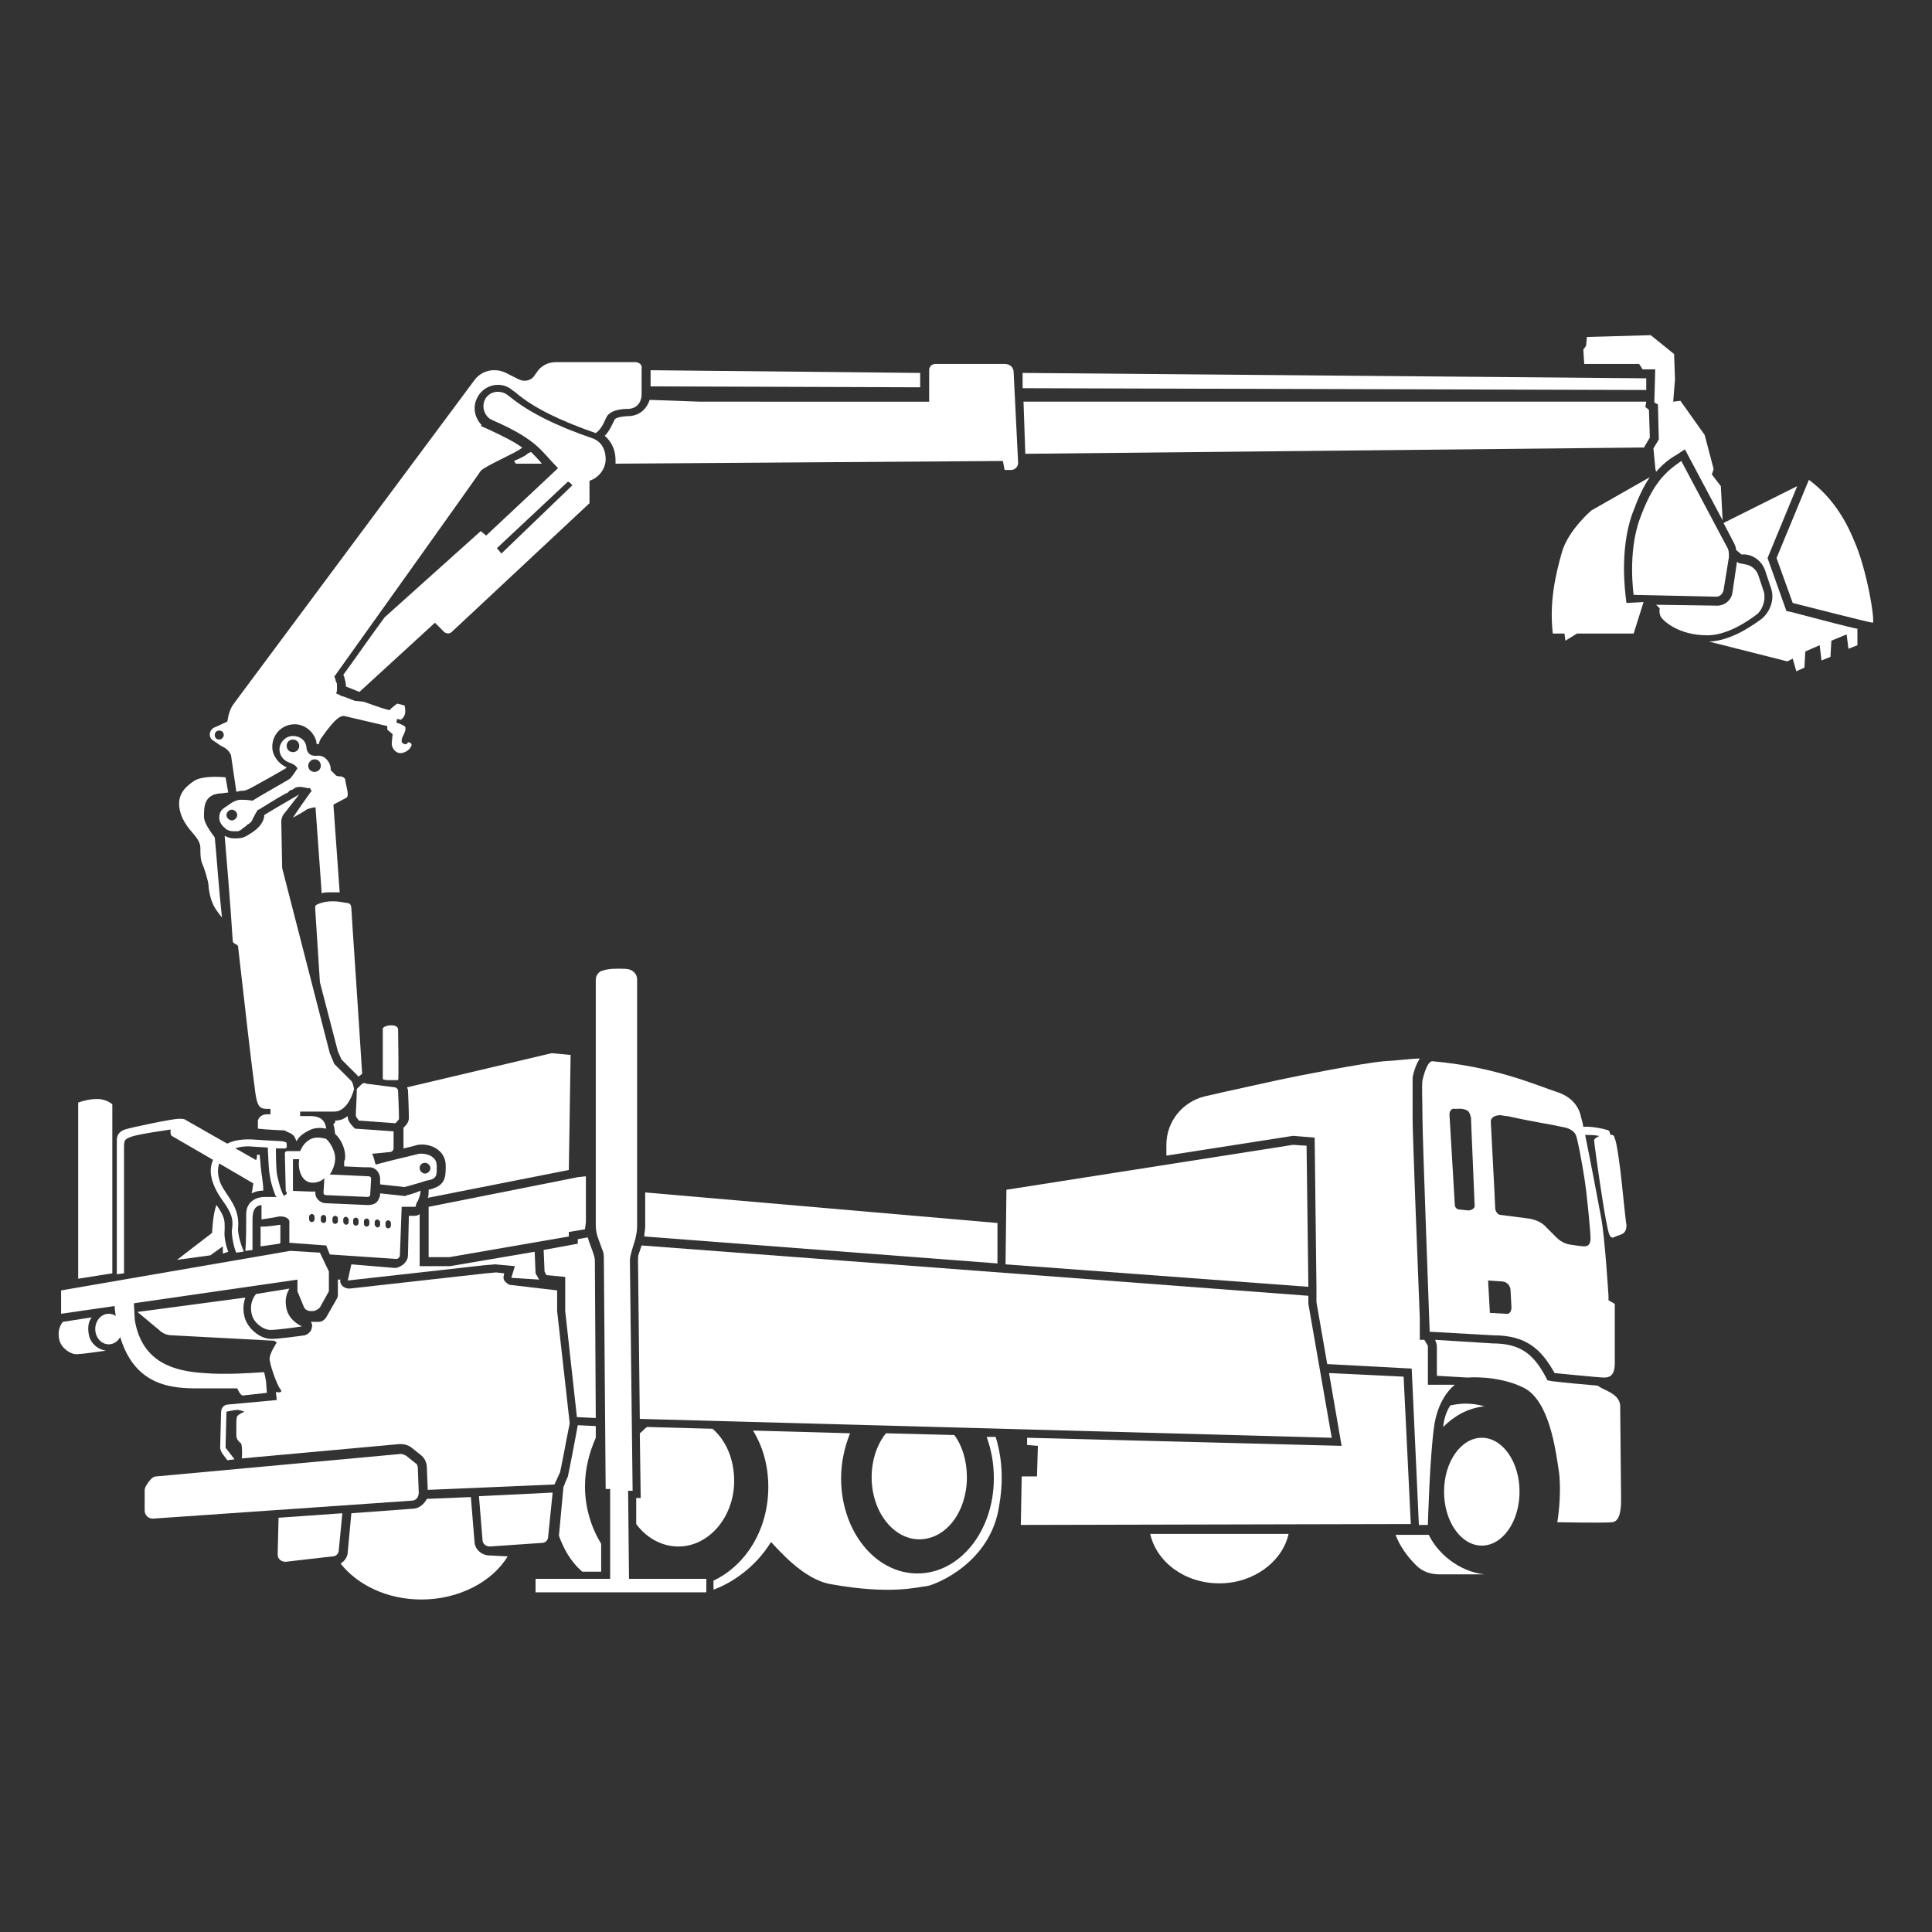 <?xml version="1.0" encoding="utf-8"?>
<!-- Generator: Adobe Illustrator 25.0.1, SVG Export Plug-In . SVG Version: 6.00 Build 0)  -->
<svg version="1.1" id="Ebene_1" xmlns="http://www.w3.org/2000/svg" xmlns:xlink="http://www.w3.org/1999/xlink" x="0px" y="0px"
	 viewBox="0 0 215 215" style="enable-background:new 0 0 215 215;" xml:space="preserve">
<rect x="0" y="0" width="215" height="215" fill="#333333" stroke="none"/>
<style type="text/css">
	.st0{fill:#EF7D00;}
	.st1{fill:#FFFFFF;}
	.st2{fill-rule:evenodd;clip-rule:evenodd;fill:#EF7E04;}
	.st3{fill:#EF7E04;}
	.st4{opacity:0.32;fill:#FFFFFF;}
	.st5{fill:#2A2E31;}
	.st6{opacity:0.32;fill:#2A2E31;}
	.st7{fill-rule:evenodd;clip-rule:evenodd;fill:#FFFFFF;}
	.st8{display:none;fill-rule:evenodd;clip-rule:evenodd;fill:#EF7D00;}
	.st9{fill-rule:evenodd;clip-rule:evenodd;fill:#EF7D00;}
	.st10{opacity:0.26;fill:#EF7D00;}
	.st11{opacity:0.26;fill:#FFFFFF;}
</style>
<g>
	<path class="st1" d="M187.1,51.3l5.1,9.6c0.2,0.3,0.2,0.7,0.2,1.1l-0.6,3.7c-0.1,0.4-0.4,0.7-0.8,0.7l-9.2-0.2c0,0-0.7-4.7,0.7-8.5
		S185.2,52.6,187.1,51.3z"/>
	<path class="st1" d="M201.3,53.4l-3.6,8.7l1.8,5c0,0,8.6,2.2,8.9,2.2s-0.6-5.9-2.1-9.2C205,56.9,203.2,54.8,201.3,53.4z"/>
	<path class="st1" d="M181,67.1l-0.1-0.8c0-0.2-0.7-4.9,0.7-9c0.7-1.9,1.3-3.2,2-4.2l-6.5,3.7c0,0-2.6,2.2-3.3,4.7
		c-0.7,2.5-1.4,5.5-1,9c0.4,0,0.9,0,1.3,0l0.1,0.8l1.3-0.8c3.4,0,6.3,0,6.3,0l1.1-3.5L181,67.1z"/>
	<g>
		<path class="st1" d="M182.8,41.1h1.4l-0.1,3.7l0.4,0.2l0.1,3.9l-0.6,1l0.2,2.1c0,0,0,0.2,0.1,0.5c0.7-0.8,1.4-1.4,2.3-1.9l0.9-0.6
			l4.2,7.9l-0.2-3.8l-1-1.3l0.2-0.6l-1-3.8l-2.7-3.8l-0.8,0.1l0.2-2.5l-0.1-2.8l-2.6-2.1l-7.1,0.2l-0.1,1l-0.3,0.4l0.1,1.6h6.1
			L182.8,41.1z"/>
		<path class="st1" d="M196.3,65.9l-0.6-1.8c-0.2-0.7-0.8-1.2-1.5-1.3l-0.5-0.1c-0.2,0-0.3-0.1-0.4-0.2l-0.5,3.4
			c-0.1,0.9-0.9,1.5-1.7,1.5c0,0,0,0,0,0l-6.8-0.1l0.4,0.4c0,0-0.1,0.5,0.1,0.9s1.9,2.1,5.2,2.1c2.1,0,4.3-1.4,5.6-2.4
			C196.2,67.7,196.5,66.7,196.3,65.9z"/>
	</g>
	<path class="st1" d="M199.3,68.1l-0.5-0.1l-2.1-5.9l3.3-8l-8.2,4.1l1.2,2.3c0.1,0.2,0.2,0.5,0.2,0.7l0.6,0.5l0.4,0
		c1.1,0.1,2,0.9,2.3,2l0.6,1.8c0.4,1.2-0.1,2.6-1.1,3.4c-1.5,1.1-3.6,2.4-5.8,2.5l8.7,2.2l0.6-0.3l0.4,1.4l0.9-0.4l0.1-1.8l1.6-0.7
		l0.2,1.7l1-0.4l0.1-1.8l1.7-0.7l0.2,1.6l1-0.4v-1.8l0.1,0C205.8,69.8,203.5,69.2,199.3,68.1z"/>
	<polygon class="st1" points="113.8,41.5 113.8,43.2 183.2,43.4 183.2,42.1 	"/>
	<polygon class="st1" points="183.6,48.7 183.5,45.6 183.1,45.3 183.2,44.7 113.9,44.7 114.1,50.5 183,49.8 183,49.7 	"/>
	<path class="st1" d="M66,48.8c-4.1-1.4-7.1-2.9-9.2-4.6c0,0-0.4-0.3-0.4-0.3c-0.3-0.2-0.6-0.3-1-0.3c-0.9,0-1.6,0.7-1.6,1.6
		c0,0.6,0.3,1.1,0.7,1.4c0,0,0.4,0.2,0.4,0.2c5,2.2,5.3,3.4,7.2,5.3l-8,7.5l-0.6-0.5l-10.7,9.6c-1.7,2.3-3.2,4.5-4.6,6.4l0.1,0.2
		c0.1,0.4,0.2,0.7,0.2,1.1c0.5,0.2,1,0.4,1.5,0.6l8.4-7.7l1,1c0.2,0.2,0.6,0.3,0.9,0L65.6,56v-2.5c1-0.3,1.8-1.3,1.8-2.4
		C67.4,50.1,67,49.2,66,48.8z M55.8,61.6L55.3,61l7.9-7.4l0.2,0.1l0.3,0.3L55.8,61.6z"/>
	<polygon class="st1" points="72.4,41.2 72.4,43 102.4,43.1 102.4,41.5 	"/>
	<g>
		<path class="st1" d="M59.1,50.3c-0.2,0.1-0.3,0.1-0.4,0.2c-0.2,0.2-0.8,0.5-1.5,0.8l0.2,0.3l2.9,0C59.9,51.1,59.5,50.7,59.1,50.3z
			"/>
		<path class="st1" d="M112.8,41.4c0-0.5-0.4-0.9-1-0.9c-1.9,0-6.1,0-7.7,0c-0.4,0-0.7,0.3-0.7,0.7v3.5H77.9l-5.6-0.2
			c-0.3,0.9-1,1.7-2.2,1.8c-0.4,0-1.6,0.1-1.7,0.4l-0.1,0.2c-0.2,0.4-0.5,1.1-1,1.6c0.7,0.6,1.2,1.5,1.2,2.7c0,0.1,0,0.3,0,0.4
			l43.1-0.3l0.2,1h0.7c0.5,0,0.8-0.4,0.8-0.8L112.8,41.4z"/>
	</g>
	<path class="st1" d="M70.7,40.3h-8.8c-0.8,0-1.5,0.3-2,0.9l-0.5,0.7c-0.4,0.5-1.1,0.6-1.7,0.3l-1.4-0.7c-1.2-0.6-2.7-0.3-3.5,0.8
		L26.1,78.2c-0.5,0.6-0.7,1.4-0.8,2.1L24,80.9c-0.7,0.2-0.9,1.1-0.3,1.5c0.5,0.3,0.7,0.5,0.9,0.6c0.4,0.2,0.8,0.4,1.1,1l0.6,4.1
		c0.2,0,0.4-0.1,0.6-0.1c0.3,0,0.3,0,0.8-0.2c0.6-0.3,3.8-2.1,4.1-2.3c0,0,0,0,0.1-0.1c-0.9-0.4-1.6-1.3-1.6-2.3
		c0-1.4,1.1-2.5,2.5-2.5c1.1,0,2.1,0.8,2.4,1.9c0,0,0,0.1,0,0.1c0,0,0,0.2,0.1,0.2c0,0,0.1,0,0.2,0c0,0,0,0,0,0
		c0-0.2,0.1-0.4,0.2-0.6c0.3-0.4,0.9-1.3,1.6-2c0.7-0.7,1.1-0.5,1.1-0.5l4.7,1.1l0,0.4l0.6,0.5c0,0-0.1,0.7-0.1,1.1
		c0,0.4,0.4,1.1,1.1,1c0.7-0.1,1.1-0.7,1.1-0.9c0-0.3-0.4-0.3-0.4-0.3s-0.1,0.3-0.4,0.2c-0.3-0.1-0.4-0.3-0.2-0.8
		c0.2-0.4,0.4-0.8,0.3-1.1c-0.1-0.2-1-0.5-1-0.5l0.1-0.4l0.4,0.1c0,0,0.5-0.3,0.5-0.9c0-0.6-0.1-0.7-0.1-0.7l-0.8-0.2
		c0,0-0.7,0.5-0.8,0.7c-0.1,0.1-1.5-0.4-2.9-0.9l0,0L39.6,78c0,0,0,0-0.1,0c-0.5-0.2-1-0.4-1.3-0.5c0,0-0.1,0-0.1,0l-0.6-0.3l0,0
		c-0.1,0-0.1,0-0.1,0c0.1-0.2,0.1-0.4,0.1-0.7c0-0.1,0-0.2,0-0.2c0,0,0-0.1,0-0.1c0-0.1,0-0.2-0.1-0.3c0,0,0,0,0,0l-0.1-0.4
		l-0.1-0.2l0,0c0,0,16-22.4,16.3-22.9c0.4-0.5,3.9-2,4.5-2.5c0,0,0.1,0,0.1-0.1c-0.8-0.6-2-1.2-3.7-2l-0.9-0.4l0.1-0.1
		c-0.7-0.7-1-1.8-0.6-2.8c0.3-0.8,1-1.4,1.8-1.6c0.8-0.2,1.6,0,2.2,0.5l0,0c0.1,0.1,0.3,0.2,0.4,0.3c2,1.7,4.9,3.1,8.9,4.5
		c0.7-0.5,1-1.4,1.2-1.8c0.4-0.7,1.4-0.9,2.5-0.9c1.1-0.1,1.4-1,1.4-1.6V41C71.5,40.6,71.1,40.3,70.7,40.3z M24.4,82.3
		c-0.3,0-0.5-0.2-0.5-0.5c0-0.3,0.2-0.5,0.5-0.5s0.5,0.2,0.5,0.5C24.9,82,24.7,82.3,24.4,82.3z"/>
	<path class="st1" d="M25.1,92.2l0.1,0.1c0.2,0.1,0.4,0.2,0.7,0.2c0.1,0,0.2,0,0.3,0c0.1,0,0.1,0,0.2,0c0,0,0.1,0,0.1,0
		c0.2-0.1,0.3-0.1,0.5-0.3c0.1-0.1,0.3-0.2,0.4-0.3c0,0,0.1-0.1,0.1-0.1c0.1-0.1,0.2-0.1,0.3-0.2c0.1-0.1,0.1-0.1,0.2-0.2
		c0-0.1,0.1-0.1,0.1-0.2c0-0.1,0.1-0.2,0.1-0.2c0-0.1,0.1-0.1,0.1-0.2c0,0,0,0,0,0c0,0,0,0,0,0l0.1-0.2l0,0c0.1-0.2,0.2-0.3,0.3-0.5
		c0,0,0,0,0,0l0,0c0,0,0,0,0,0c0,0,0,0,0,0c0,0,0,0,0.1,0c0.5-0.3,1.9-1.2,3-1.8c0,0,0,0,0,0c0.1,0,0.2-0.1,0.2-0.1
		c0,0,0.1,0,0.1-0.1c0,0,0.1,0,0.1-0.1c0.1,0,0.1-0.1,0.2-0.1c0,0,0,0,0.1,0c0,0,0.1,0,0.1-0.1c0.1,0,0.2-0.1,0.2-0.1
		c0.5-0.3,1.3,0,1.4,0c0.1,0,0.2,0,0.3,0l0.2,0.4c0,0,0,0-0.1,0c-0.5,0.7-1.5,2.1-2,2.9c0.7-0.4,1.4-0.8,1.5-0.9
		c0.4-0.2,1.1-0.3,1.4-0.3c0.3,0,1.3-0.1,1.3-0.1s1.5-0.8,1.7-0.9c0.2-0.1,0.2-0.3,0.2-0.5s-0.3-1.5-0.3-1.6c0-0.1-0.3-0.3-0.5-0.3
		c-0.1,0-0.5,0-0.6-0.2c-0.1-0.1-0.3-0.3-0.5-0.5c0,0,0-0.1,0-0.1c0-0.8-0.7-1.6-1.5-1.5c-1,0.1-1.2-0.6-1.2-1c0,0,0,0,0,0
		c-0.1-0.7-0.7-1.2-1.5-1.2c-0.8,0-1.5,0.7-1.5,1.5c0,0.7,0.5,1.3,1.2,1.5c0.5,0.2,0.6,0.3,0.8,0.6c0,0-0.6,1-0.9,1.2
		c-0.3,0.2-3.5,2-4.1,2.4C27.4,89,27.2,89,26.8,89c-0.5,0-1,0.3-1.4,0.6c-0.6,0.4-1,0.6-1,1.4C24.4,91.5,24.7,91.9,25.1,92.2z
		 M35,84.5c0.4,0,0.7,0.3,0.7,0.7c0,0.4-0.3,0.7-0.7,0.7s-0.7-0.3-0.7-0.7C34.3,84.9,34.6,84.5,35,84.5z M32.6,83.7
		c-0.4,0-0.7-0.3-0.7-0.7s0.3-0.7,0.7-0.7c0.4,0,0.7,0.3,0.7,0.7S33,83.7,32.6,83.7z M25.8,90.1c0.3,0,0.6,0.3,0.6,0.6
		c0,0.3-0.3,0.6-0.6,0.6c-0.3,0-0.6-0.3-0.6-0.6C25.2,90.4,25.5,90.1,25.8,90.1z"/>
	<path class="st1" d="M35,88.3l0.8,11.1c0.3-0.1,0.6-0.1,1-0.1c0.4,0,0.7,0,1,0l-0.8-11.2C37.1,88.1,36.2,87.8,35,88.3z"/>
	<path class="st1" d="M23.9,93.2L23.9,93.2c-0.6-0.8-1.2-1.7-1.2-2.3c0-1.1,0-2.4,1.7-2.6c0.4,0,0.7-0.1,1-0.1l-0.3-1.7
		c-1.2-0.1-2.7-0.1-3.5,0.4c-1.2,0.8-1.9,1.7-1.6,3.2c0.3,1.5,1.4,2.5,1.7,2.9c0.3,0.4,0.6,0.8,0.6,1.4c0,0.6,0,1.2,0.2,1.7
		c0.2,0.4,0.7,2,0.7,2.4c0,0.4,0.2,1.5,0.5,2.1c0.1,0.3,0.5,0.9,1,1.5C24.3,98.4,24.1,95.1,23.9,93.2z"/>
	<path class="st1" d="M40.3,120.6c-0.3,0.3-0.5,0.5-0.6,0.6c0,0.1,0,0.2,0,0.3c0,0.6-0.1,2.2-0.1,2.4l0,0.2c0,0.1,0,0.1,0.1,0.3
		c0.1,0.1,0.2,0.2,0.2,0.3l4.1,0.3c0.2-0.2,0.4-0.4,0.4-0.5c0-0.9-0.1-3.1-0.1-3.1c0-0.2-0.2-0.4-0.4-0.4l-3.1-0.4
		C40.6,120.5,40.5,120.5,40.3,120.6z"/>
	<path class="st1" d="M34.6,131.6c1,0.1,1.5-0.5,1.5-0.5l-0.1,1.6c0,0.2,0.1,0.3,0.3,0.3l4.6,0.2c0.2,0,0.3-0.1,0.3-0.3l0.1-1.7
		c0-0.2-0.1-0.3-0.3-0.3l-4.3-0.2c0,0,0.6-0.8,0.6-1.8s-0.8-2.1-1.1-2.2c-0.2,0-1-0.3-1.7,0.1s-0.9,0.9-1.1,1.3h-1.4
		c-0.2,0-0.3,0.1-0.3,0.3l0.1,4.2l0.8,0l0-1.9l0-1.7c0,0,0.3,0,0.7,0C33.1,130.2,33.6,131.5,34.6,131.6z"/>
	<g>
		<path class="st1" d="M25.4,139.3c-0.2-0.5-0.5-1.6-0.4-2.4l0-0.4c0-0.7,0-1.1-0.9-2.4c-0.4,0.8-0.5,3.1-0.5,3.1l-3.9,3l3.7-0.5
			l1.4-1l0,0.8L25.4,139.3z"/>
		<path class="st1" d="M31.2,138.3c0-0.6,0-1.5,0-2c0,0-0.1,0-0.1,0c-0.5,0.1-1.5,0.2-1.7,0.2l-0.4,0v2.2l2.1-0.3L31.2,138.3z"/>
	</g>
	<path class="st1" d="M32.7,126.4c0.1,0.1,0.2,0.4,0.3,0.6H33c0.2-0.4,0.6-0.8,1.2-1.1c0.8-0.5,1.6-0.4,2.1-0.3
		c-0.1-0.8-0.5-1.4-1.8-1.4c-0.8,0-0.6,0-1.1,0v-0.5c1.5,0,3,0,3.8,0c1.6,0,2.2-2.5,2.2-2.5s-0.1-0.7-0.3-0.9
		c-0.2-0.2-1.9-1.9-1.9-1.9l-0.5-1.2l-5.3-20.6l-0.1-5.2c0-0.2,0.1-0.5,0.2-0.7c0.4-0.5,1.1-1.4,1.8-2.3c-0.7,0.4-3.6,2.1-3.9,2.3
		c0,0,0,0,0,0.1c0,0,0,0.1,0,0.1c-0.2,1-1.1,1.6-1.6,1.9c-0.6,0.4-0.9,0.5-1.7,0.5c-0.4,0-0.8-0.1-1.1-0.3c0.2,2.5,0.6,7,0.9,11.7
		c0,0.4,0.6,0.3,0.6,0.7c0.8,7.1,1.6,14,1.8,15.3c0.3,2.8,0.6,2.7,1.8,2.7c0,0,0,0,0,0v0.6c-0.1,0-0.2,0-0.4,0c-0.5,0-0.9,0.3-1,0.7
		c0,0.3,0,0.6,0,0.9c0.8,0.1,2.8,0.2,3,0.2C31.9,126,32.3,126,32.7,126.4z"/>
	<path class="st1" d="M48.6,129.7c0-1.1-1.3-1.4-2-1.3c-0.3,0.1-2.6,0.6-4.8,1.2c-0.1-0.3-0.2-0.9-0.4-1.2l2-0.2
		c0.2,0,0.4-0.2,0.4-0.4v-1.9l-4.3-0.3l-0.1-0.1c0,0-0.3-0.3-0.5-0.6c-0.2-0.3-0.2-0.5-0.2-0.7c-0.4,0.3-0.8,0.5-1.4,0.5v0.2
		l-0.2,0.2c0,0.1,0.1,0.3,0.1,0.4l0.1,0.7c0.7,0.6,1.2,1.8,1.1,2.7c0,0.1,0,0.2-0.1,0.3c0,0.1,0,0.1,0,0.2c0,0.1,0,0.2,0,0.4
		l2.2,0.1c0,0,0,0,0,0l0.6,0c0.7,0,1.2,0.6,1.2,1.3l0,0.6l2.7,0.3c0,0,1.2-0.3,2.4-0.7C48.7,131.2,48.6,130.8,48.6,129.7z
		 M47.3,130.6c-0.3,0-0.6-0.3-0.6-0.6c0-0.4,0.3-0.6,0.6-0.6c0.3,0,0.6,0.3,0.6,0.6C47.9,130.3,47.6,130.6,47.3,130.6z"/>
	<path class="st1" d="M39.8,119.7c0,0,0,0.1,0.1,0.1l0.4-0.3c-0.3-5-1.2-18.1-1.2-18.4c0-0.4-0.2-0.6-0.4-0.6
		c-0.2,0-0.8-0.2-1.7-0.2c-1,0-1.6,0.3-1.8,0.4c-0.2,0.1-0.1,0.6-0.1,0.8l0.5,7.8l2,7.7l0.4,0.9C38.7,118.6,39.6,119.5,39.8,119.7z"
		/>
	<path class="st1" d="M42.6,114.5v5.6c0,0,0.3,0.1,0.5,0.1c0.4,0,0.6,0,0.7,0s0.4,0,0.5,0c0.1-0.1,0-5.1,0-5.6s-0.6-0.5-0.8-0.5
		S42.6,114.2,42.6,114.5z"/>
	<path class="st1" d="M61.4,117.2L45.3,121c0,0.1,0.1,0.2,0.1,0.3c0,0,0.1,2.2,0.1,3.1c0,0.5-0.3,0.8-0.6,1.1v2.2c0,0,0,0.1,0,0.1
		c1.4-0.3,1.5-0.4,1.6-0.4c0.6-0.1,1.6,0,2.3,0.6c0.5,0.4,0.8,1,0.8,1.7l0,0.2c0,1.2-0.1,2.1-1.9,2.5c0,0,0,0,0,0l0,0.2
		c0,0.2,0,0.5-0.1,0.7l15.7-3.1l0.2-12.8L61.4,117.2z"/>
	<path class="st1" d="M45.3,133l-0.2,0.1l-2.8-0.3l0,0.1c0,0.3-0.2,0.7-0.4,0.9c-0.2,0.2-0.6,0.3-0.9,0.3c0,0,0,0-0.1,0l-4.6-0.2
		c-0.7,0-1.3-0.6-1.2-1.3l-0.5,0c0,0-0.1,0-0.1,0c0,0,0,0,0,0l-2.6-0.1l0,0.4c-0.1,0-0.2,0.1-0.3,0.2c-0.4-0.6-0.8-2.4-0.8-2.6
		c-0.1-0.8-0.1-2.7-0.1-2.7s0.7,0,1,0s0.2-0.3,0.2-0.5c0-0.2-0.1-0.2-0.5-0.3c-0.3,0-3.4-0.2-3.4-0.2c-2.6-0.1-3.7,0.9-4.2,2.1
		c-0.6,1.1-0.5,2.6,0.9,4.6c1.4,1.9,1.2,2.5,1.1,3.5c0,1,0.4,2.3,0.5,2.4l0.7-0.1c0.1,0,0.2-0.1,0.1-0.1c-0.1-0.2-0.7-1.8-0.6-2.6
		c0.2-2.3-1.3-3.5-1.9-4.8c-0.3-0.6-0.7-2.1,0.3-3.2c1.2-1.3,3.2-1,3.2-1l1.7,0.1c0,0,0,0.2,0.1,2c0.1,1.8,0.6,2.9,0.7,3.2
		c0,0.1,0.1,0.2,0.2,0.3c0,0,0,0,0,0c-0.4,0-1.1,0-1.4,0c-0.7,0-2,0.4-2,1.9c0,1.1,0,3.1-0.1,4.1l0.8-0.1c0-1,0-2.7,0-3.3
		c0-0.8,0.1-1.6,1-1.7l0,1.6c0,0,1.4-0.2,1.8-0.3c0.4-0.1,1.2,0,1.3,0.5c0,0.5,0,2.4,0,2.4l4.1,0.3l0.4,1l7.4,0.5
		c0.2,0,0.4-0.2,0.4-0.4l0.2-5.4c0,0,1.4,0,1.5,0c0.1,0,0.1-0.4,0.2-0.5c0.1-0.1,0.4-0.8,0.4-1.3C45.9,132.9,45.3,133,45.3,133z
		 M35,135.7c0,0.2-0.2,0.3-0.3,0.3c-0.2,0-0.3-0.2-0.3-0.3v-0.3c0-0.2,0.2-0.3,0.3-0.3c0.2,0,0.3,0.2,0.3,0.3V135.7z M36.3,135.8
		c0,0.2-0.2,0.3-0.3,0.3c-0.2,0-0.3-0.2-0.3-0.3v-0.3c0-0.2,0.2-0.3,0.3-0.3c0.2,0,0.3,0.2,0.3,0.3V135.8z M37.6,135.9
		c0,0.2-0.2,0.3-0.3,0.3c-0.2,0-0.3-0.2-0.3-0.3v-0.3c0-0.2,0.2-0.3,0.3-0.3c0.2,0,0.3,0.2,0.3,0.3V135.9z M38.8,136
		c0,0.2-0.2,0.3-0.3,0.3s-0.3-0.2-0.3-0.3v-0.3c0-0.2,0.2-0.3,0.3-0.3s0.3,0.2,0.3,0.3V136z M39.9,136.1c0,0.2-0.2,0.3-0.3,0.3
		c-0.2,0-0.3-0.2-0.3-0.3v-0.3c0-0.2,0.2-0.3,0.3-0.3c0.2,0,0.3,0.2,0.3,0.3V136.1z M41.1,136.2c0,0.2-0.2,0.3-0.3,0.3
		c-0.2,0-0.3-0.2-0.3-0.3v-0.3c0-0.2,0.2-0.3,0.3-0.3c0.2,0,0.3,0.2,0.3,0.3V136.2z M42.3,136.3c0,0.2-0.2,0.3-0.3,0.3
		s-0.3-0.2-0.3-0.3V136c0-0.2,0.2-0.3,0.3-0.3s0.3,0.2,0.3,0.3V136.3z M43.5,136.4c0,0.2-0.2,0.3-0.3,0.3c-0.2,0-0.3-0.2-0.3-0.3
		v-0.3c0-0.2,0.2-0.3,0.3-0.3c0.2,0,0.3,0.2,0.3,0.3V136.4z"/>
	<path class="st1" d="M9.9,148.6c-0.2-1,0-1.6,0.3-2l-3.2,0.5c0,0-0.7,0.7-0.4,2c0.2,0.9,1.2,1.6,1.9,1.6c0.7,0,3.3-0.4,3.3-0.4l0,0
		C10.9,150.2,10.1,149.5,9.9,148.6z"/>
	<path class="st1" d="M31.9,145.7c-0.3-1.2,0.1-1.9,0.3-2.3l-3.7,0.6c0,0-0.8,0.8-0.5,2.2c0.2,1,1.3,1.8,2.1,1.8
		c0.7,0,3-0.3,3.5-0.4C32.9,147.3,32.1,146.6,31.9,145.7z"/>
	<path class="st1" d="M36.6,141.5l-1-2.1l-3.3-0.2l-25.5,4.4v2.6l26.3-3.8v1.3l0.7,1.7c0.1,0.3,0.4,0.5,0.8,0.5l0.2,0
		c0.3,0,0.6-0.2,0.8-0.4l1-1.8L36.6,141.5z"/>
	<path class="st1" d="M12.5,141.7v-18.8c0,0-0.6-0.6-1.7-0.6s-2.1,0.4-2.1,0.4v19.6L12.5,141.7z"/>
	<path class="st1" d="M29,129.7c0-0.5-0.1-0.8-0.1-1.2l-0.3,0c0,0.2,0,0.4-0.1,0.6l-7.9-4.5c0,0,0-0.1-0.7-0.1c-0.7,0-5.5,1-6,1.2
		c-0.6,0.2-0.9,0.6-0.9,1.2c0,0.6,0,12.7,0,14.9l0.8-0.1c0-2.3,0-12.8,0-13.8c0-1,0-1.1,0.8-1.4c0.8-0.3,4.4-0.8,4.4-0.8
		s-0.1,0.5,0.1,0.7c0.2,0.1,7.4,4.3,9.1,5.3c-0.1,0.4-0.1,0.8-0.2,1.1c0.4-0.2,0.8-0.3,1.2-0.3c0,0,0,0,0.1,0
		C29.3,131.6,29.1,130.8,29,129.7z"/>
	<path class="st1" d="M17.4,164.3c-0.2,0-0.4,0.1-0.6,0.3c-0.3,0.3-0.7,0.9-0.7,1.2v2.3c0,0.5,0.4,0.9,0.9,0.9l28.8-2
		c0.5,0,0.8-0.4,0.8-0.9l-0.1-2.7c0-0.3-0.1-0.5-0.3-0.6l-1-0.8c-0.2-0.1-0.4-0.2-0.6-0.2L17.4,164.3z"/>
	<ellipse class="st1" cx="12.1" cy="147.9" rx="1.5" ry="1.7"/>
	<path class="st1" d="M27,155.3l2.7-0.3l-0.1-1.3c0,0-0.1-0.6-0.2-1c-1.6,0.1-4.3,0.3-6.7,0.1c-3.2-0.2-6.9-1.1-7.7-5.9l-0.1-1.9
		c0-0.1,0-0.2,0-0.4c0,0-2.4-1.7-2.2,0.2c0.7,10.3,6.9,9.7,10.5,9.7c1.7,0,2.8,0,3.2,0C26.5,154.7,26.7,155.2,27,155.3z"/>
	<path class="st1" d="M31,168.9l-0.1,4.1c0,0.5,0.4,0.8,0.9,0.8l5.2-0.6c0.4,0,0.7-0.3,0.7-0.7l0.4-4.1L31,168.9z"/>
	<path class="st1" d="M53.3,166.5l0.4,4.9c0,0.4,0.4,0.7,0.8,0.7l5.8-0.4c0.4,0,0.7-0.3,0.7-0.7l0.5-4.9L53.3,166.5z"/>
	<path class="st1" d="M60,142.4l-0.4-0.7l-0.1-2.4l-9.4,1.6h-3.4v-5.8c-0.2,0.2-0.5,0.2-0.6,0.2c0,0-0.3,0-0.6,0l-0.1,4.4
		c0,0.4-0.2,0.7-0.5,1c-0.3,0.2-0.6,0.4-0.9,0.4c0,0-0.1,0-0.1,0l-4.8-0.4l-0.4,1.8l15.2-1.7l1.2-0.1l2.2,0.2l-0.4,1.3L60,142.4z"/>
	<path class="st1" d="M62,145.9l0-2.3l-5.1-0.6c-0.3,0-0.5-0.2-0.7-0.4c-0.2-0.2-0.2-0.5-0.1-0.8l0-0.1l-0.9-0.1l-1.1,0.1l-15.2,1.7
		c-0.3,0-0.6-0.1-0.8-0.3c-0.2-0.2-0.3-0.5-0.2-0.7l-0.3,0v1.6c0,0.2,0,0.3-0.1,0.5l-1.2,2.1c-0.2,0.3-0.5,0.5-0.8,0.5h-0.9
		c0.1,0.2,0.2,0.4,0.1,0.6c0,0.4-0.4,0.8-0.8,0.9c-0.7,0.1-2.9,0.4-3.7,0.4c-1.3,0-2.7-1.2-3-2.5c-0.2-0.8-0.1-1.5,0.1-2.1L15.3,146
		l2.4,2c0.4,0.4,0.9,0.6,1.5,0.6l11.3,0.6l0.3,0.2c0,0-0.8,1.2-0.8,1.8c0,0.6,0.8,2.9,1.2,3.4c0.4,0.5-0.5,0.3-0.5,0.3l0.1,0.9
		l-5.4,0.5c-0.5,0-0.8,0.4-0.8,0.9l-0.1,3.9c0,0.2,0.1,0.4,0.2,0.6l0.6,0.8l0.8-0.1l-1-1.3l0.1-4c0,0,0.9-0.2,1.2-0.2
		s0.8,0.2,0.8,0.2s-0.7,0.3-0.8,0.5c-0.1,0.2-0.1,0.6-0.1,0.9c0,0.4,0,1,0,1.3c0,0.3,0.3,0.7,0.5,0.8c0.1,0,0.2,1,0.1,1.7l17.6-1.6
		c0.5,0,0.9,0.1,1.3,0.4l1,0.8c0.4,0.3,0.7,0.8,0.7,1.4l0.1,2.5l14.1-0.6c0,0,0.5-1.1,0.6-1.3c0.1-0.2,0.8-4.1,1.1-5.5L62,145.9z"/>
	<polygon class="st1" points="65.2,130.9 65.2,130.9 64.3,131 47.7,134.3 47.7,139.9 50,139.9 63.3,137.6 63.3,137.1 65.1,136.8 
		65.2,136 65.2,136 	"/>
	<path class="st1" d="M66.2,140.3c0-0.3-0.1-0.6-0.2-0.9l-0.4-1.1c-0.1-0.2-0.1-0.4-0.2-0.6l-1.1,0.2v0.5l-3.8,0.7l0.1,2.4l0.2,0.4
		l2.1,0.2l0,3.8l1.3,11.8l2.1,0.1L66.2,140.3z"/>
	<path class="st1" d="M70,175.9l-0.1-10l0.5,0l-0.3-25.6c0-0.4,0.1-0.7,0.2-1.1l0.4-1.3c0.1-0.5,0.2-0.9,0.2-1.4V109
		c0-0.5-0.3-0.9-0.8-1.1c-0.3-0.1-0.8-0.1-1.4-0.1c-0.8,0-1.3,0.1-1.6,0.2c-0.5,0.1-0.8,0.6-0.8,1v27.3c0,0.6,0.1,1.1,0.3,1.6
		l0.4,1.1c0.2,0.4,0.2,0.8,0.2,1.2l0.2,25.5l0.5,0v10h-8.3v1.5h19v-1.5H70z"/>
	<g>
		<polygon class="st1" points="111.9,140.7 145.6,143.2 145.4,127.5 143.9,127.4 112,132.4 		"/>
		<path class="st1" d="M145.6,145.1l0-0.9l-74.2-5.6l-0.3,0.9c-0.1,0.2-0.1,0.5-0.1,0.8l0.2,17.6l77,2.1L145.6,145.1z"/>
		<path class="st1" d="M111,140.6l0-4.5l-39.2-3.4v3.8c0,0.4-0.1,0.7-0.1,1.1L111,140.6z"/>
	</g>
	<g>
		<path class="st11" d="M157.9,146.2l-0.3,0c0,0,0.1,0.6,0.3,1.3C158,147.1,158,146.7,157.9,146.2z"/>
		<path class="st1" d="M178.1,154.4c-0.1-0.1-0.2-0.1-0.3-0.2c-1.3-0.1-4.4-0.4-5.1-0.5l-0.5-0.1l-0.2-0.4c-1.3-2.4-2.7-3.7-5.9-3.7
			l-6.4-0.4c0.1,0.2,0.2,0.5,0.2,0.8c0,0.9,0,3.2,0,3.2l3.4,0.2c0,0,3.3-0.3,6.2,1.1s3.6,6.8,4,9.5c0.3,2.7-0.2,5.5-0.2,5.5
			s5.1,0.1,6.1,0c1-0.1,1-1.8,1-2.7c0-0.9-0.1-9.1-0.1-10.3C180.2,155.2,178.8,154.8,178.1,154.4z"/>
	</g>
	<path class="st1" d="M158.9,154.1V150c0-0.2,0-0.3-0.1-0.4l-0.3-0.5l-0.1,0h0l-0.4,0l0-0.9c0,0,0-0.1,0-0.2c0-0.1,0-0.3,0-0.5
		c0-0.1,0-0.2,0-0.3c0-0.1,0-0.3,0-0.5c-0.2-4.9-0.8-20.5-0.8-22.2c0-0.7,0-1.4,0-2.1c0-1.4,0-2.2,0-2.5c0.1-0.6,0.4-1.5,0.8-2.1
		c-1,0-2.2,0.2-4,0.3c-2.3,0.2-9.5,1.6-11.8,2.1c-1.3,0.3-5.1,1.1-8.1,1.8c-2.5,0.6-4.3,2.8-4.3,5.4v1.2l14.1-2.2l2.4,0.2l0.2,16.6
		h0l0,1.7l1.2,6.9l9.4,0.5l0.8,17.4l1,0c0,0,0.2-7.5,0.7-11c0.3-2.1,1.2-3.7,2.3-4.6L158.9,154.1z"/>
	<polygon class="st1" points="156.2,153.2 147.9,152.8 149.3,160.9 114.3,160 114.3,160.8 115.5,160.9 115.4,164.3 113.7,164.3 
		113.6,169.7 157,169.6 	"/>
	<path class="st1" d="M180.3,130.1c-0.2-1.5-0.4-3-0.6-3.4c-0.1-0.4-0.2-0.4-0.4-0.4c-0.2,0-0.1-0.4-0.3-0.5
		c-0.2-0.1-1.8-0.5-2.8-0.4c-0.1-0.7-0.3-1.1-0.3-1.3c-0.3-1.1-1.1-2.1-2.7-2.6c-2.4-0.8-6.9-2.8-13.8-3.4c-0.6,0-1,1.7-1.1,2.1
		c-0.1,0.5,0,2.5,0,4.4c0,2,0.8,23.6,0.8,23.6l7.1,0.4c3.6,0,5.3,1.5,6.8,4.2c0,0,5,0.5,5.5,0.5s1.2-0.1,1.2-1.6c0-1.5,0-6.6,0-6.6
		l-0.7-0.4l0-0.5c0,0-0.4-6.4-0.8-8.6c-0.3-1.6-1.2-6.4-1.8-9.3c0.4,0,1,0,1.5,0.1c0.3,0-0.5,0.2-0.5,0.5c0,0.3,0.7,5.2,0.9,6.4
		c0.2,1.3,0.6,3.7,0.8,4.1c0.2,0.5,0.5,0.3,0.7,0.2s0.7-0.2,0.9-0.4c0.2-0.2,0.3-0.4,0.3-0.9C180.9,136,180.5,131.6,180.3,130.1z
		 M163.4,134.7l-1-0.1c-0.3,0-0.5-0.3-0.5-0.5l-0.6-10.1c0-0.4,0.3-0.7,0.6-0.6c0.4,0,0.9-0.1,1.4,0.2c0.2,0.1,0.3,0.4,0.4,0.8
		c0,0.5,0.3,6.9,0.4,9.7C164.2,134.4,163.8,134.7,163.4,134.7z M167.6,146.2l-1.8-0.1l-0.2-3.6l1.5,0.1c0.6,0,1,0.5,1,1l0.1,1.9
		C168.2,146,167.9,146.3,167.6,146.2z M177,137.8c0,0.7-0.3,0.9-0.7,0.9c-0.2,0-1-0.1-1.6-0.2c-0.6-0.1-1.1-0.4-1.5-0.8l-1.1-1.1
		c-0.5-0.6-1.3-0.9-2-1l-3.1-0.4c-0.3,0-0.5-0.3-0.6-0.6c-0.1-2.5-0.5-9.5-0.5-9.8c0-0.4,0.4-0.7,1.1-0.7c0.4,0.1,0.9,0.1,1.2,0.2
		c2.2,0.5,4.8,0.9,5.6,1.1c0.7,0.1,1.4,0.4,1.6,1c0.2,0.6,0.6,2.7,0.9,4.6C176.6,132.8,177,137.1,177,137.8z"/>
	<ellipse class="st1" cx="164.9" cy="166" rx="4.2" ry="6"/>
	<g>
		<path class="st1" d="M98.6,159.5c-1,1.2-1.6,3-1.6,4.9c0,3.8,2.4,6.9,5.3,6.9c3,0,5.3-3.1,5.3-6.9c0-1.8-0.5-3.5-1.4-4.7
			L98.6,159.5z"/>
	</g>
	<g>
		<path class="st1" d="M165.2,156.5c-0.7-0.2-1.4-0.3-2.1-0.3c-0.6,0-1.2,0.1-1.7,0.2c-0.4,0.6-0.7,1.4-0.8,2.4
			C161.8,157.6,163.3,156.7,165.2,156.5z"/>
		<path class="st1" d="M159,170.8l-1.9,0l-1.8,0c0.5,1.3,1.3,2.4,2.3,3.4c0.7,0.7,1.6,1,2.6,1l5,0C162.4,174.9,160,172.9,159,170.8z
			"/>
	</g>
	<path class="st1" d="M128,170.7c0.7,3.1,3.8,5.5,7.7,5.5c3.8,0,7-2.4,7.7-5.5L128,170.7z"/>
	<path class="st1" d="M54.6,173.1c0,0-0.1,0-0.1,0c-0.9,0-1.7-0.7-1.7-1.6l-0.4-4.9l-4.9,0.2c-0.3,0.6-0.9,1.1-1.6,1.1l-6.8,0.5
		l-0.4,4.3c0,0.5-0.3,1-0.8,1.3c1.9,2.4,5.2,4,9,4c4.2,0,7.9-2,9.6-4.8L54.6,173.1z"/>
	<path class="st1" d="M110.8,159.9l-1,0c0.5,1.4,0.8,2.9,0.8,4.6c0,5.9-3.8,10.6-8.5,10.6c-4.7,0-8.5-4.7-8.5-10.6
		c0-1.8,0.4-3.5,1-5l-10.8-0.3c1.1,1.8,1.7,3.9,1.7,6.3c0,4.7-2.5,8.7-6.1,10.4v1c2-0.7,4.7-2.5,6.4-5.3c0.8,0.8,3.6,4.2,6.7,4.7
		c6.7,1.2,9.6,0.3,10.7,0.2c1-0.2,7.1-2.6,8-9C111.8,164.1,111.3,161.5,110.8,159.9z"/>
	<path class="st1" d="M79.3,159l-7.3-0.2c-0.3,0.2-0.5,0.5-0.8,0.7l0.1,7.2l-0.5,0l0,2.9c1.1,1.5,2.8,2.5,4.7,2.5
		c3.4,0,6.2-3.3,6.2-7.3C81.7,162.4,80.8,160.3,79.3,159z"/>
	<path class="st1" d="M64.8,174.9h2.1v-3.1c-1.1-1.8-1.8-4-1.8-6.4c0-2,0.5-3.8,1.2-5.4l0-1.3l-2-0.1c-1,5.4-1.1,5.6-1.1,5.7
		c-0.1,0.2-0.4,0.9-0.5,1.2l-0.5,5.4C62.7,172.3,63.5,173.8,64.8,174.9z"/>
</g>
</svg>
